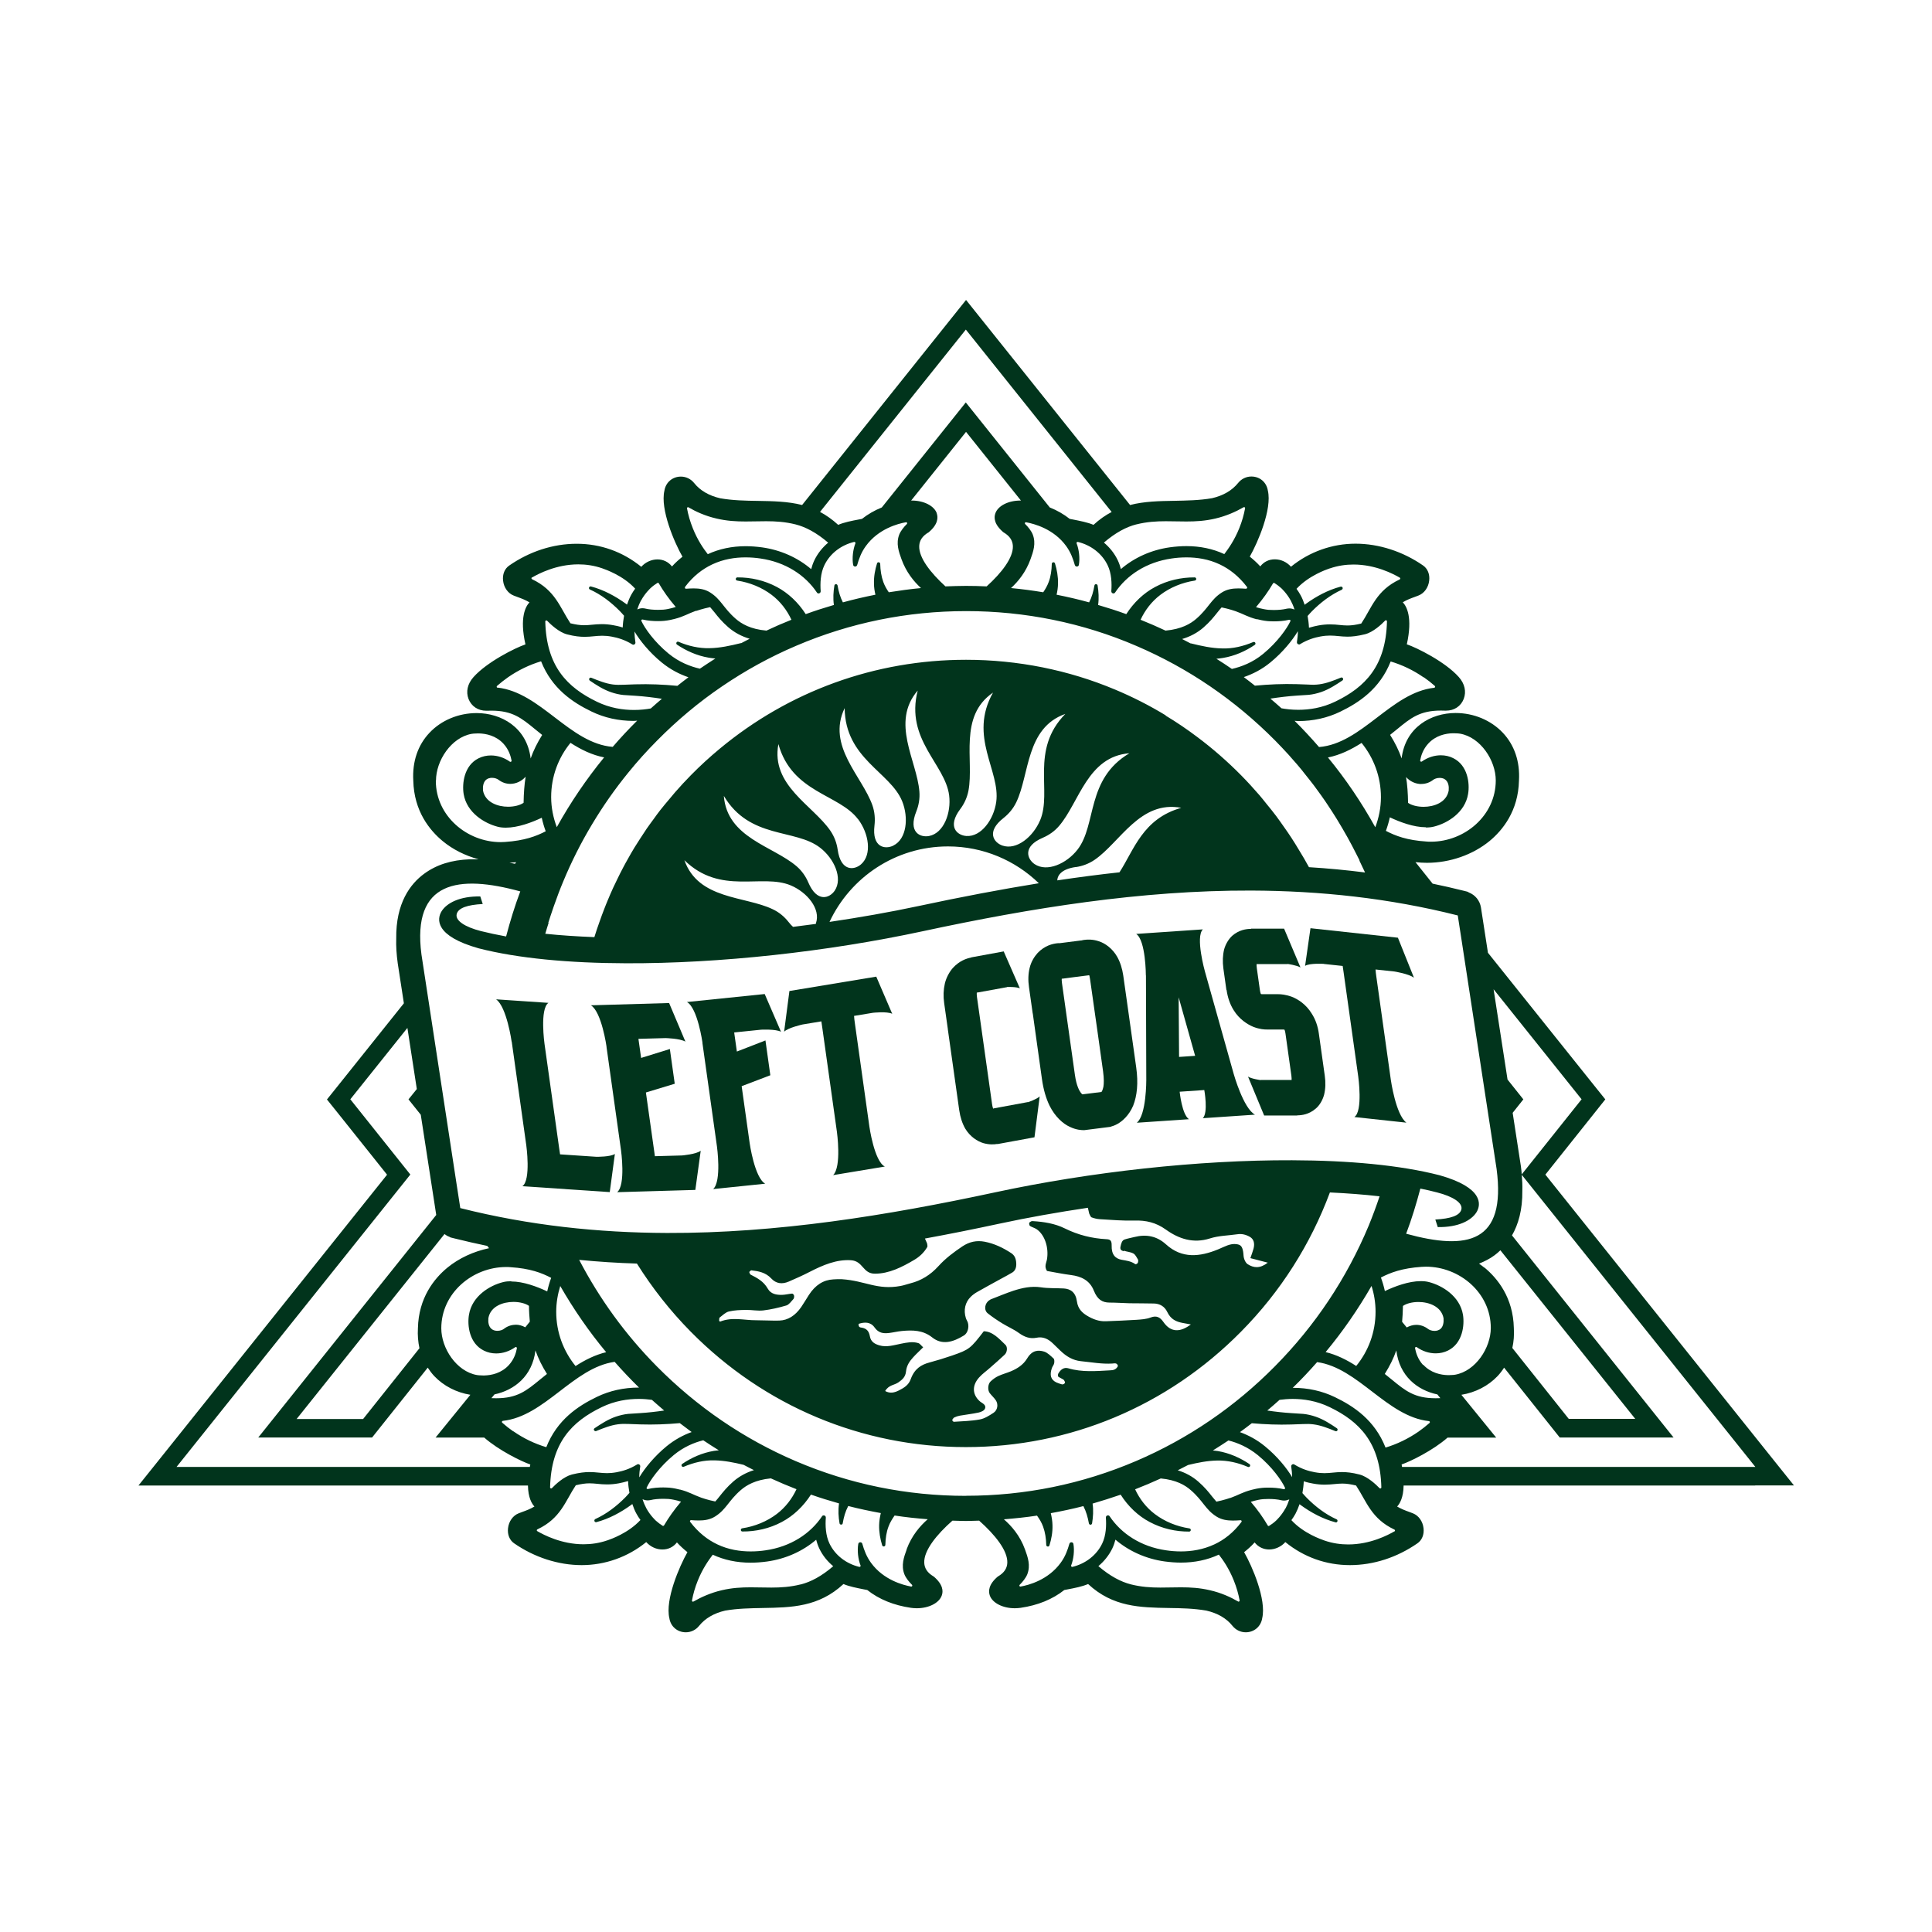 <?xml version="1.0" encoding="UTF-8"?> <svg xmlns="http://www.w3.org/2000/svg" id="Layer_2" viewBox="0 0 229.81 229.81"><defs><style>.cls-1{fill:none;}.cls-2{fill:#01341c;}</style></defs><g id="Info"><g><rect class="cls-1" width="229.81" height="229.81"></rect><g><path class="cls-2" d="M83.55,124.04l1.73,12.32s.58,4.14-.45,5.08l6.19-.64c-1.27-.71-1.85-4.84-1.85-4.84l-.95-6.76,3.41-1.3-.58-4.14-3.4,1.32-.32-2.27,3.22-.33s1.73-.09,2.35,.25l-1.94-4.49-9.25,.95c1.27,.7,1.85,4.84,1.85,4.84Z"></path><path class="cls-2" d="M60.87,123.9l1.73,12.32s.58,4.14-.46,4.88l10.39,.7,.61-4.54c-.51,.36-2.19,.34-2.19,.34l-4.33-.29c-.03-.24-.07-.54-.12-.82l-1.73-12.32s-.58-4.14,.46-4.88l-6.22-.42c1.27,.9,1.85,5.04,1.85,5.04Z"></path><path class="cls-2" d="M97.7,121.49c.03,.24,.07,.53,.12,.82l1.73,12.32s.58,4.14-.45,5.15l6.15-1.02c-1.26-.63-1.84-4.77-1.84-4.77l-1.73-12.32c-.04-.29-.08-.58-.09-.83l2.24-.37s1.69-.19,2.3,.12l-1.9-4.42-10.33,1.71-.63,4.84c.5-.49,2.2-.86,2.2-.86l2.23-.37Z"></path><path class="cls-2" d="M157.46,114.66l2.25,.24c.03,.25,.08,.54,.12,.82l1.73,12.32s.58,4.14-.46,4.83l6.19,.67c-1.27-.95-1.85-5.08-1.85-5.08l-1.73-12.32c-.04-.29-.08-.58-.09-.82l2.25,.24s1.7,.27,2.32,.74l-1.91-4.76-10.4-1.13-.64,4.48c.51-.34,2.21-.24,2.21-.24Z"></path><path class="cls-2" d="M136.31,116.04l.04,12.43s.02,4.18-1.13,5.08l6.21-.42c-.84-.55-1.11-3.27-1.11-3.27l2.93-.2s.49,2.7-.18,3.35l6.21-.42c-1.38-.74-2.53-4.84-2.53-4.84l-3.43-12.21s-1.15-4.1-.24-4.99l-7.93,.54c1.14,.76,1.15,4.93,1.15,4.93Zm5.85,9.55l-1.91,.13-.05-7.09,1.96,6.96Z"></path><path class="cls-2" d="M145.9,117.75c.13,.89,.4,1.71,.85,2.42,.66,1.07,1.64,1.69,2.35,1.98,.77,.29,1.31,.31,1.61,.31,.05,0,.08,0,.11,0h1.83s.08,0,.11,.02h.03s.08,.18,.12,.49l.7,4.98c.04,.29,.03,.45,.02,.53l-.06-.02h-3.61v.02s-1.1-.15-1.51-.42l1.92,4.63h3.94v-.02c.54,0,1.41-.11,2.23-.83,.43-.38,.78-.96,.96-1.62,.17-.69,.2-1.45,.08-2.27l-.7-4.98c-.12-.89-.4-1.71-.85-2.4-.66-1.09-1.62-1.71-2.36-2-.74-.27-1.31-.31-1.61-.31-.05,0-.08,0-.11,0h-1.83s-.08,0-.11-.02h-.03s-.07-.16-.12-.49l-.36-2.56c-.04-.29-.04-.45-.02-.53l.08,.02h3.59v-.02s1.1,.15,1.54,.42l-1.95-4.62h-3.94v.03c-.54,0-1.41,.11-2.23,.82-.41,.38-.78,.96-.96,1.62-.17,.69-.2,1.45-.09,2.27l.36,2.56Z"></path><path class="cls-2" d="M112.74,122.41l1.36,9.65c.12,.82,.35,1.55,.72,2.2,.57,.94,1.44,1.51,2.17,1.72,.68,.19,1.25,.16,1.65,.09v.02l4.41-.81,.62-4.86c-.36,.34-1.4,.69-1.4,.69v-.02l-4.06,.75-.08,.04s0-.02,0-.04c-.04-.08-.09-.24-.12-.48l-1.36-9.65c-.02-.16-.44-3.11-.44-3.11-.04-.29-.03-.45-.02-.54h.08l3.52-.64v-.02s1.08-.04,1.52,.16l-1.92-4.39-3.87,.71v.02c-.53,.1-1.39,.37-2.19,1.25-.4,.46-.77,1.12-.94,1.84-.17,.74-.2,1.52-.08,2.34,0,0,.41,2.96,.44,3.11Z"></path><path class="cls-2" d="M134.06,119.14l.17,1.18s-.05-.38-.17-1.18Z"></path><path class="cls-2" d="M122.85,120.56s.17,1.2,.39,2.8c.22,1.58,.5,3.54,.7,5,.18,1.27,.49,2.31,.91,3.17,.65,1.3,1.58,2.13,2.39,2.5,.82,.4,1.47,.4,1.69,.4h.05l3.16-.4v-.02c.18-.05,.44-.13,.75-.3,.61-.33,1.41-1.04,1.9-2.19,.46-1.17,.63-2.66,.36-4.57l-1.1-7.81c-.1-.71-.24-1.74-.44-3.11-.12-.82-.36-1.58-.72-2.22-.55-.97-1.42-1.61-2.19-1.85-.74-.25-1.36-.21-1.74-.16-.13,.02-.21,.03-.29,.06l-.19,.02-2.43,.31c-.08-.01-.19,0-.3,.01-.51,.06-1.46,.25-2.32,1.15-.4,.44-.78,1.05-.95,1.77-.18,.7-.2,1.5-.08,2.32,.41,2.96,.44,3.11,.44,3.11Zm3.47-4.15h.08l1.36-.18,1.74-.22h.05s0,.02,.03,.03c.01,.09,.06,.24,.09,.49l.58,4.09c.07,.49,.16,1.11,.26,1.82l.7,5c.12,.89,.1,1.48,.04,1.83-.1,.44-.19,.57-.24,.62l-1.85,.23-.4,.05c-.06-.02-.09-.08-.19-.18-.17-.23-.52-.79-.71-2.13l-.92-6.52c-.05-.36-.3-2.18-.62-4.41-.04-.29-.04-.47-.02-.54Z"></path><path class="cls-2" d="M72.14,124.5l1.73,12.32s.58,4.14-.46,4.99l9.3-.27,.64-4.66c-.54,.42-2.22,.56-2.22,.56l-3.23,.09-1.07-7.58,3.43-1.04-.58-4.13-3.42,1.06-.32-2.27,3.23-.09s1.71,.04,2.36,.42l-1.94-4.59-9.3,.27c1.28,.79,1.86,4.93,1.86,4.93Z"></path><path class="cls-2" d="M208.81,176.69h4.58l-2.86-3.57-26.71-33.4,6.04-7.58,1.09-1.37-1.1-1.37-12.86-16.07-.83-5.37c-.13-.84-.69-1.51-1.44-1.8-.06-.03-.12-.08-.19-.1l-.48-.12c-1.2-.3-2.42-.58-3.64-.83l-2.04-2.56c.45,.05,.91,.08,1.36,.08,2.73,0,5.45-.95,7.45-2.59,1.55-1.28,3.42-3.57,3.5-7.2,.13-2.25-.54-4.22-1.92-5.68-1.41-1.49-3.46-2.35-5.62-2.35-2.91,0-5.97,1.68-6.42,5.4-.33-.95-.78-1.86-1.37-2.8,.29-.23,.57-.46,.83-.67,1.63-1.34,2.71-2.22,5.21-2.22,.15,0,.31,0,.48,.01,.04,0,.13,0,.13,0,.98,0,1.77-.52,2.11-1.4,.33-.86,.12-1.81-.59-2.6-1.61-1.81-4.99-3.49-6.18-3.89,.71-3.2-.02-4.52-.48-5,.48-.29,.96-.47,1.46-.65,.14-.05,.28-.1,.42-.16,.67-.26,1.17-.95,1.26-1.77,.09-.76-.19-1.43-.73-1.8-2.41-1.67-5.26-2.59-8.03-2.59s-5.48,.95-7.68,2.74c-.5-.56-1.2-.88-1.92-.88s-1.31,.3-1.73,.84c-.42-.46-.84-.83-1.25-1.16,.96-1.69,2.67-5.66,2.15-7.85-.15-.99-.95-1.68-1.96-1.68-.61,0-1.19,.28-1.58,.77-.72,.89-1.76,1.5-3.1,1.81-1.49,.26-3.01,.28-4.47,.31-1.82,.03-3.58,.06-5.28,.5l-17.79-22.24-1.72-2.15-1.72,2.15-17.78,22.24c-1.69-.43-3.46-.46-5.27-.49-1.47-.02-2.98-.05-4.47-.31-1.34-.31-2.39-.92-3.1-1.81-.39-.49-.97-.77-1.58-.77-1,0-1.81,.69-1.96,1.68-.52,2.19,1.18,6.16,2.15,7.85-.41,.33-.83,.69-1.25,1.16-.42-.54-1.04-.84-1.73-.84s-1.43,.32-1.92,.88c-2.2-1.79-4.85-2.74-7.68-2.74s-5.62,.92-8.03,2.59c-.54,.37-.82,1.04-.73,1.8,.09,.82,.59,1.51,1.26,1.77,.14,.05,.28,.1,.42,.16,.5,.18,.98,.36,1.46,.65-.46,.48-1.2,1.8-.48,5-1.19,.4-4.57,2.08-6.18,3.89-.71,.79-.92,1.74-.59,2.6,.34,.87,1.13,1.4,2.11,1.4,0,0,.08,0,.13,0,.16,0,.32-.01,.48-.01,2.5,0,3.58,.88,5.21,2.22,.26,.21,.54,.44,.83,.67-.59,.95-1.04,1.85-1.37,2.8-.45-3.72-3.52-5.4-6.42-5.4-2.16,0-4.21,.85-5.62,2.35-1.38,1.46-2.05,3.43-1.92,5.68,.08,3.63,1.95,5.92,3.5,7.2,1.21,1,2.68,1.73,4.26,2.16-.33,0-.67,0-1.01,0-2.2,.08-3.99,.64-5.47,1.73-1.62,1.19-3.37,3.47-3.31,7.71-.03,.88,.03,1.86,.18,2.94,0,.06,.3,1.95,.73,4.75l-8.05,10.07-1.1,1.37,1.1,1.37,6.05,7.58-26.71,33.4-2.86,3.57H62.8c.02,1.44,.46,2.17,.77,2.5-.48,.29-.96,.47-1.46,.65-.14,.05-.28,.1-.42,.16-.67,.26-1.17,.95-1.26,1.77-.09,.76,.19,1.43,.73,1.8,2.41,1.67,5.26,2.59,8.03,2.59s5.48-.95,7.68-2.74c.5,.56,1.2,.88,1.92,.88s1.31-.3,1.73-.84c.42,.46,.84,.83,1.25,1.16-.96,1.69-2.67,5.66-2.15,7.85,.15,.99,.95,1.68,1.96,1.68,.61,0,1.19-.28,1.58-.77,.72-.89,1.76-1.5,3.1-1.81,1.49-.26,3.01-.28,4.47-.31,3.42-.06,6.65-.11,9.6-2.85,.71,.3,1.61,.47,2.41,.63,.14,.03,.28,.05,.42,.08,1.4,1.11,3.15,1.82,5.2,2.12,.23,.03,.46,.05,.69,.05,1.43,0,2.65-.62,2.97-1.51,.19-.51,.17-1.31-.96-2.27h-.02l-.02-.02c-.7-.42-1.05-.94-1.08-1.6-.07-1.46,1.47-3.36,3.35-5.02,.53,.01,1.06,.04,1.59,.04s1.06-.03,1.59-.04c1.88,1.67,3.41,3.56,3.35,5.02-.03,.66-.38,1.18-1.08,1.6h-.02l-.02,.02c-1.13,.95-1.14,1.76-.96,2.27,.32,.89,1.55,1.51,2.97,1.51,.23,0,.46-.02,.69-.05,2.05-.3,3.8-1.01,5.2-2.12,.13-.03,.27-.05,.42-.08,.8-.15,1.71-.33,2.41-.63,2.95,2.74,6.18,2.79,9.6,2.85,1.47,.02,2.98,.05,4.47,.31,1.34,.31,2.39,.92,3.1,1.81,.39,.49,.97,.77,1.58,.77,1,0,1.81-.69,1.96-1.68,.52-2.19-1.18-6.16-2.15-7.85,.41-.33,.83-.69,1.25-1.16,.42,.54,1.04,.84,1.73,.84s1.43-.32,1.92-.88c2.2,1.79,4.85,2.74,7.68,2.74s5.62-.92,8.03-2.59c.54-.37,.82-1.04,.73-1.8-.09-.82-.59-1.51-1.26-1.77-.14-.05-.28-.1-.42-.16-.5-.18-.98-.36-1.46-.65,.31-.33,.75-1.06,.77-2.5h41.8Zm-20.68-45.93l-7.12,8.93c-.03-.33-.05-.66-.11-1.02-.01-.07-.41-2.66-.97-6.3l1.27-1.6-1.88-2.36c-.1-.62-.19-1.24-.29-1.88l-1.37-8.86,10.46,13.08Zm-11.56,20.03c-.2-.17-.42-.32-.64-.48,.66-.27,1.29-.58,1.85-1,.23-.17,.46-.37,.69-.59l16.04,20.05h-7.91l-6.71-8.43c.17-.74,.23-1.54,.18-2.37-.08-3.63-1.95-5.92-3.5-7.2Zm-5.61,15.06l.37,.46s-.06,0-.09,0c-.16,0-.32,.01-.48,.01-2.5,0-3.58-.88-5.21-2.22-.26-.21-.54-.44-.83-.67,.59-.95,1.04-1.85,1.37-2.8,.37,3.05,2.5,4.73,4.86,5.23Zm-4.18-8.62c.05-.59,.09-1.21,.1-1.89,.41-.29,1.1-.47,1.85-.47,1.21,0,2.71,.51,2.98,1.93,.04,.53-.06,.94-.29,1.2-.23,.25-.55,.31-.78,.31-.34,0-.63-.12-.77-.23-.42-.32-.9-.49-1.4-.49-.4,0-.79,.12-1.14,.31l-.54-.66Zm2.49,5.13c-.62-.68-.85-1.46-.95-1.99-.01-.08,.05-.15,.12-.15,.03,0,.05,0,.08,.02,.69,.49,1.48,.74,2.26,.74,.51,0,1.01-.11,1.47-.34,1.73-.86,1.97-3.01,1.77-4.25-.37-2.23-2.49-3.49-4.05-3.89-.3-.08-.63-.11-.97-.11-1.44,0-3.09,.62-4.27,1.18-.12-.55-.28-1.09-.47-1.61,1.14-.59,2.51-1.11,4.84-1.27,.17-.01,.34-.02,.51-.02,4,0,7.72,3.1,7.72,7.29,0,2.37-1.81,5.13-4.24,5.56-.06,.01-.33,.05-.72,.05-.05,0-.1,0-.16,0-.81-.02-2.01-.25-2.92-1.24Zm-.19-69.11c.5,0,.99-.17,1.4-.49,.14-.11,.43-.23,.77-.23,.23,0,.54,.05,.78,.31,.24,.26,.34,.67,.29,1.2-.26,1.43-1.77,1.93-2.98,1.93-.74,0-1.44-.18-1.85-.47-.02-1.15-.09-2.16-.24-3.07,.46,.52,1.14,.83,1.81,.83Zm.53,5.18c.34,0,.66-.03,.97-.11,1.57-.39,3.69-1.65,4.05-3.89,.21-1.24-.03-3.39-1.77-4.25-.45-.23-.96-.34-1.47-.34-.77,0-1.57,.25-2.26,.74-.02,.02-.05,.02-.08,.02-.07,0-.14-.06-.12-.15,.09-.53,.33-1.31,.95-1.99,.9-.99,2.1-1.22,2.92-1.24,.05,0,.11,0,.16,0,.39,0,.66,.04,.72,.05,2.44,.43,4.24,3.19,4.24,5.56,0,4.19-3.71,7.29-7.72,7.29-.17,0-.34,0-.51-.02-2.33-.15-3.69-.67-4.84-1.27,.19-.52,.35-1.06,.47-1.61,1.19,.56,2.83,1.18,4.27,1.18Zm-.25-17.87c.45,.31,.89,.66,1.31,1.03,.08,.07,.04,.2-.07,.22-5.12,.56-8.59,6.64-13.7,7.05-.93-1.07-1.9-2.12-2.91-3.12,.14,0,.29,.03,.43,.03,1.78,0,3.46-.37,4.99-1.11,2.24-1.08,4.72-2.72,6.01-5.98,1.37,.41,2.7,1.04,3.93,1.9Zm-73.21,24.41c-.31-.72-.77-1.4-1.42-1.95-2.8-2.39-8.25-3.37-8.63-8.35,3.08,5.19,8.49,3.86,11.46,6.17,1.66,1.29,2.72,3.62,1.73,5.1-.6,.89-2.1,1.47-3.14-.97Zm.93,4.81s-.03,.08-.05,.12c-.9,.12-1.8,.24-2.7,.35-.18-.16-.35-.35-.54-.59-.48-.61-1.11-1.15-1.88-1.51-3.32-1.59-8.84-1.12-10.5-5.83,4.31,4.22,9.2,1.54,12.66,3,1.94,.82,3.57,2.79,2.99,4.48Zm15.82-15.17c.26,2.09-.64,4.49-2.38,4.83-1.06,.21-2.52-.44-1.53-2.91,.29-.72,.44-1.54,.37-2.38-.29-3.67-3.45-8.22-.2-12.01-1.5,5.85,3.27,8.74,3.74,12.47Zm-6.65,5.98c-.97,.47-2.55,.23-2.23-2.41,.09-.77,.03-1.6-.25-2.4-1.23-3.47-5.46-7.05-3.3-11.55,.07,6.03,5.42,7.59,6.84,11.07,.79,1.95,.55,4.5-1.05,5.28Zm-4.18-3.15c1.27,1.68,1.69,4.2,.35,5.37-.81,.71-2.41,.88-2.78-1.75-.11-.77-.39-1.55-.87-2.25-2.09-3.04-7.1-5.4-6.18-10.3,1.63,5.81,7.2,5.93,9.47,8.93Zm10.69,3.24c4.2,0,8.01,1.67,10.81,4.38-4.46,.72-9.21,1.62-14.35,2.72-3.42,.73-6.97,1.35-10.55,1.88,2.48-5.3,7.85-8.98,14.09-8.98Zm5.36-18.3c-2.96,5.26,.9,9.29,.38,13.01-.29,2.08-1.78,4.17-3.55,4.05-1.08-.07-2.32-1.08-.73-3.2,.47-.62,.82-1.37,.98-2.2,.67-3.62-1.2-8.83,2.91-11.65Zm5.59,15.21c-.82,1.94-2.79,3.57-4.47,2.99-1.02-.35-1.97-1.64,.13-3.28,.61-.48,1.15-1.11,1.52-1.88,1.59-3.32,1.12-8.84,5.83-10.5-4.22,4.31-1.54,9.2-3,12.66Zm-.64,5.2c-.89-.6-1.47-2.1,.97-3.14,.72-.31,1.4-.77,1.95-1.42,2.39-2.8,3.37-8.25,8.35-8.63-5.19,3.08-3.86,8.49-6.17,11.46-1.29,1.66-3.62,2.72-5.1,1.73Zm4.89,.35c.77-.11,1.55-.39,2.25-.87,3.04-2.09,5.4-7.1,10.3-6.18-4.59,1.29-5.63,5.03-7.35,7.67-2.39,.26-4.85,.58-7.4,.96,.04-.68,.6-1.36,2.2-1.59Zm10.7-18.05c-1.94-1.18-3.95-2.2-6.03-3.07-.69-.29-1.39-.56-2.1-.82-1.41-.51-2.85-.95-4.31-1.32-.73-.18-1.47-.35-2.21-.5-2.96-.59-6.01-.9-9.1-.9-10.81,0-21.06,3.73-29.31,10.59-1.18,.98-2.32,2.02-3.41,3.13-.65,.66-1.28,1.34-1.89,2.04-.23,.26-.44,.54-.67,.8-.37,.44-.74,.87-1.09,1.32-.27,.34-.52,.69-.77,1.04-.28,.38-.57,.77-.84,1.16-.27,.4-.53,.8-.79,1.2-.23,.36-.46,.71-.68,1.07-.27,.44-.52,.88-.77,1.33-.19,.34-.38,.67-.56,1.02-.25,.47-.49,.95-.72,1.43-.16,.33-.32,.65-.47,.98-.23,.5-.45,1.01-.66,1.52-.13,.32-.27,.64-.39,.97-.2,.52-.4,1.04-.58,1.57-.21,.6-.43,1.21-.61,1.82-2.06-.08-4.02-.21-5.84-.4,.12-.44,.27-.87,.4-1.31h-.04c.17-.55,.36-1.09,.54-1.63,.04-.1,.07-.21,.11-.32,.35-1,.72-1.99,1.13-2.97h0c.98-2.36,2.12-4.62,3.42-6.78,1.29-2.16,2.74-4.23,4.34-6.19,1.06-1.31,2.19-2.56,3.39-3.77,2.39-2.42,4.97-4.58,7.74-6.46,2.76-1.88,5.7-3.5,8.8-4.82,6.41-2.74,13.22-4.13,20.24-4.13h0c3.51,0,6.97,.35,10.35,1.04,3.38,.69,6.69,1.72,9.89,3.1,6.19,2.65,11.75,6.45,16.53,11.28,.54,.55,1.07,1.11,1.59,1.68,.14,.15,.27,.31,.41,.47,.38,.42,.75,.85,1.11,1.29,.14,.17,.27,.34,.41,.52,.35,.44,.7,.87,1.04,1.32,.12,.16,.24,.32,.36,.49,.35,.47,.69,.95,1.02,1.43,.1,.14,.19,.28,.28,.42,.35,.52,.69,1.05,1.02,1.58,.07,.11,.14,.22,.2,.33,.35,.58,.7,1.16,1.03,1.76,.04,.07,.08,.14,.12,.21,.36,.65,.71,1.31,1.04,1.97l.03,.06c.12,.24,.24,.47,.36,.71h-.03c.23,.47,.46,.95,.68,1.43-2.19-.28-4.41-.49-6.67-.63-.38-.71-.79-1.39-1.21-2.08-.28-.47-.57-.94-.87-1.4-.29-.45-.6-.89-.91-1.33-.3-.42-.59-.85-.9-1.26-.38-.51-.79-1.01-1.2-1.51-.26-.32-.52-.66-.79-.97-.7-.81-1.43-1.61-2.19-2.38-1.64-1.66-3.38-3.18-5.21-4.55-1.22-.92-2.47-1.77-3.77-2.55Zm-73.1,9.72c0-2.45,.86-4.69,2.3-6.45,1.24,.8,2.55,1.45,4,1.73-2.11,2.58-4,5.36-5.63,8.3-.42-1.12-.67-2.32-.67-3.58Zm9.9-19.71c.65,1.09,1.78,2.5,3.25,3.7,1.04,.85,2.13,1.4,3.18,1.76-.45,.33-.88,.68-1.32,1.02-1.66-.16-3.34-.23-5-.18l-1.38,.05c-.43,.02-.86,.02-1.28-.03-.85-.11-1.71-.45-2.57-.8-.1-.04-.21,0-.25,.1-.04,.09,0,.18,.07,.24,.77,.52,1.57,1.05,2.53,1.38,.47,.16,.97,.28,1.47,.33l1.4,.09c1.07,.07,2.12,.2,3.17,.36-.44,.38-.89,.76-1.32,1.15-.55,.1-1.22,.18-2,.18-1.3,0-2.84-.22-4.41-.98-3.54-1.71-6.01-4.22-6.14-9.54,0-.08,.06-.13,.13-.13,.03,0,.06,.01,.09,.04,.43,.44,1.41,1.37,2.38,1.62,.89,.23,1.54,.29,2.09,.29,.78,0,1.35-.13,2.09-.13,.34,0,.71,.03,1.14,.11,.7,.13,1.52,.36,2.43,.92,.04,.03,.09,.04,.13,.04,.14,0,.27-.13,.24-.29-.07-.43-.1-.86-.11-1.28Zm35.97-14.05c-.32-.89-1.55-1.51-2.97-1.51-.03,0-.05,0-.08,0l6.53-8.17,6.53,8.17s-.05,0-.07,0c-1.43,0-2.65,.62-2.97,1.51-.19,.51-.17,1.31,.96,2.27h.02l.02,.02c.7,.42,1.05,.94,1.08,1.6,.06,1.4-1.34,3.2-3.12,4.81-.81-.04-1.63-.06-2.45-.06s-1.63,.03-2.45,.06c-1.77-1.62-3.18-3.41-3.12-4.81,.03-.66,.38-1.18,1.08-1.6h.02l.02-.02c1.13-.95,1.14-1.76,.96-2.27Zm43.07,15.62s.09-.01,.13-.04c.92-.56,1.73-.79,2.43-.92,.44-.08,.81-.11,1.14-.11,.74,0,1.31,.13,2.09,.13,.55,0,1.2-.07,2.09-.29,.97-.25,1.96-1.18,2.38-1.62,.02-.03,.06-.04,.09-.04,.07,0,.13,.05,.13,.13-.13,5.32-2.6,7.83-6.14,9.54-1.57,.76-3.11,.98-4.41,.98-.78,0-1.45-.08-2-.18-.43-.39-.87-.77-1.32-1.15,1.05-.16,2.11-.29,3.17-.36l1.4-.09c.49-.05,.99-.17,1.47-.33,.95-.33,1.75-.86,2.53-1.38,.07-.05,.11-.15,.07-.24-.04-.1-.15-.14-.25-.1-.86,.35-1.72,.69-2.57,.8-.43,.06-.85,.06-1.28,.03l-1.38-.05c-1.66-.05-3.34,.02-5,.18-.44-.34-.87-.69-1.32-1.02,1.05-.36,2.14-.9,3.18-1.76,1.46-1.2,2.6-2.61,3.25-3.7,0,.42-.04,.85-.11,1.28-.03,.16,.1,.29,.24,.29Zm3.46,13.43c1.45-.29,2.76-.94,4-1.73,1.43,1.76,2.3,4,2.3,6.45,0,1.26-.25,2.46-.67,3.58-1.63-2.94-3.51-5.72-5.63-8.3Zm.2-22.48c.98-.34,1.94-.47,2.84-.47,2.62,0,4.74,1.12,5.5,1.56,.09,.05,.08,.18-.02,.22-2.77,1.3-3.31,3.36-4.56,5.24-.61,.15-1.14,.23-1.63,.23-.33,0-.62-.03-.94-.06-.35-.04-.72-.07-1.15-.07-.46,0-.91,.04-1.39,.13-.3,.06-.68,.14-1.11,.27-.02-.48-.08-.94-.16-1.4,.17-.19,.33-.38,.51-.56,1.02-1.03,2.21-1.95,3.55-2.56h0c.08-.04,.13-.14,.11-.23-.03-.1-.13-.16-.24-.14-1.51,.4-2.9,1.15-4.17,2.07-.04,.03-.07,.06-.11,.09-.14-.4-.29-.8-.49-1.15-.15-.28-.32-.53-.48-.75,1.44-1.56,3.52-2.28,3.92-2.42Zm-6.73,1.77s.06-.06,.1-.06c.02,0,.04,0,.06,.02,.26,.16,.53,.36,.81,.61,0,0,.66,.6,1.13,1.47,.17,.32,.33,.68,.45,1.08-.19-.09-.4-.14-.61-.14-.11,0-.25,.02-.35,.04-.4,.1-.94,.15-1.51,.15-.26,0-.48-.01-.62-.02-.42-.04-.79-.13-1.04-.19-.17-.04-.31-.09-.45-.13,.82-.96,1.49-1.91,2.02-2.82Zm-1.9,4.26c.28,.07,.72,.18,1.25,.23,.17,.01,.43,.03,.74,.03,.53,0,1.21-.04,1.83-.19,.01,0,.02,0,.03,0,.09,0,.15,.09,.11,.17-.39,.85-1.54,2.49-3.23,3.88-1.26,1.04-2.6,1.54-3.73,1.8-.6-.42-1.22-.82-1.84-1.21,.26-.03,.53-.05,.79-.1,1.38-.23,2.67-.8,3.77-1.55,.08-.05,.11-.15,.07-.24-.04-.1-.16-.14-.25-.1-1.2,.51-2.44,.8-3.68,.76-1.24-.02-2.48-.29-3.73-.6-.02,0-.03,0-.05,0-.33-.18-.67-.35-1-.52,.97-.29,1.82-.74,2.54-1.37,.76-.66,1.25-1.28,1.64-1.77,.19-.24,.35-.44,.52-.62,.9,.18,1.63,.44,1.66,.45,1,.36,1.42,.68,2.54,.97Zm-1.31-3.62h0c-.31-.02-.61-.04-.92-.04-.67,0-1.33,.09-1.94,.47-1.34,.84-1.59,1.87-3.07,3.15-.67,.58-1.75,1.23-3.65,1.4-.98-.46-1.97-.89-2.97-1.29,.53-1.14,1.31-2.17,2.35-2.96,1.16-.88,2.59-1.47,4.1-1.7,.09-.01,.17-.09,.17-.19,0-.11-.08-.19-.19-.19-1.59-.01-3.22,.35-4.68,1.13-1.39,.73-2.58,1.88-3.45,3.24-1.1-.4-2.22-.76-3.35-1.09,.11-.8,.06-1.57-.06-2.31-.01-.08-.08-.15-.16-.16-.11-.02-.21,.05-.22,.16-.12,.72-.32,1.4-.63,2-1.27-.35-2.56-.65-3.87-.91,.1-.43,.16-.87,.17-1.31,.02-.85-.13-1.66-.36-2.41-.02-.08-.1-.14-.18-.14-.11,0-.2,.08-.2,.19-.02,.76-.12,1.51-.37,2.16-.16,.44-.39,.84-.65,1.22-1.26-.21-2.54-.38-3.83-.5,.84-.77,1.76-1.89,2.31-3.41,.33-.91,.69-1.9,.27-2.97-.17-.43-.55-.9-.9-1.24-.08-.08-.02-.21,.08-.21h.02c.98,.18,3.29,.79,4.77,2.82,.56,.77,.83,1.54,1.04,2.27,.03,.12,.14,.18,.24,.18,.11,0,.22-.07,.24-.2,.14-.79,.02-1.82-.27-2.56-.03-.08,.03-.17,.12-.17,0,0,.02,0,.03,0,1.56,.38,2.87,1.38,3.54,2.77,.47,.97,.51,2.17,.44,3.09-.01,.16,.12,.27,.25,.27,.07,0,.15-.03,.2-.11,1.37-2.05,3.71-3.62,6.73-4.05,.53-.08,1.13-.13,1.76-.13,1.24,0,2.63,.2,3.97,.84,1.14,.54,2.25,1.39,3.23,2.68,.06,.08,0,.2-.1,.2Zm-13.06-7.65c1.23-.31,2.38-.38,3.5-.38,.82,0,1.63,.03,2.46,.03,1.1,0,2.22-.06,3.45-.35,1.32-.31,2.44-.82,3.35-1.34,.02-.01,.04-.02,.06-.02,.07,0,.14,.06,.12,.15-.14,.75-.36,1.55-.69,2.36-.57,1.42-1.28,2.42-1.78,3.08-1.35-.63-2.87-.95-4.51-.95-.63,0-1.29,.05-1.95,.14-2.23,.31-4.25,1.23-5.84,2.59-.09-.35-.21-.7-.37-1.04-.39-.82-.96-1.53-1.65-2.11,1.4-1.2,2.68-1.87,3.87-2.17Zm-20.27-23.17l17.34,21.69c-.73,.38-1.45,.88-2.16,1.53-.71-.3-1.61-.47-2.41-.63-.14-.03-.28-.05-.42-.08-.7-.55-1.49-1.01-2.37-1.36l-9.99-12.49-9.99,12.49c-.87,.35-1.66,.81-2.36,1.36-.13,.03-.27,.05-.42,.08-.8,.15-1.71,.33-2.41,.63-.71-.65-1.43-1.15-2.16-1.54l17.34-21.68Zm-33.07,21.11s.04,0,.06,.02c.91,.53,2.03,1.04,3.35,1.34,1.22,.29,2.35,.35,3.45,.35,.83,0,1.64-.03,2.46-.03,1.13,0,2.27,.07,3.5,.38,1.18,.3,2.47,.97,3.87,2.17-.69,.58-1.26,1.29-1.65,2.11-.16,.34-.28,.69-.37,1.04-1.59-1.36-3.62-2.28-5.84-2.59-.67-.09-1.32-.14-1.95-.14-1.64,0-3.16,.32-4.51,.95-.51-.65-1.21-1.66-1.78-3.08-.33-.82-.55-1.61-.69-2.36-.02-.08,.05-.15,.12-.15Zm-.34,9.5c.97-1.3,2.09-2.14,3.23-2.68,1.35-.64,2.73-.84,3.97-.84,.63,0,1.23,.05,1.76,.13,3.02,.43,5.36,2,6.73,4.05,.05,.08,.12,.11,.2,.11,.13,0,.26-.11,.25-.27-.07-.92-.03-2.12,.44-3.09,.67-1.39,1.98-2.39,3.54-2.77,0,0,.02,0,.03,0,.08,0,.15,.09,.12,.17-.29,.74-.41,1.77-.27,2.56,.02,.13,.13,.2,.24,.2,.1,0,.2-.06,.24-.18,.21-.73,.48-1.51,1.04-2.27,1.48-2.03,3.79-2.65,4.77-2.82h.02c.11,0,.16,.13,.08,.21-.35,.34-.73,.82-.9,1.24-.42,1.07-.06,2.06,.27,2.97,.55,1.52,1.47,2.64,2.31,3.41-1.29,.12-2.56,.3-3.83,.5-.26-.38-.49-.78-.65-1.22-.24-.66-.35-1.4-.37-2.16,0-.11-.09-.19-.2-.19-.09,0-.16,.06-.18,.14-.23,.75-.39,1.56-.36,2.41,0,.44,.07,.88,.17,1.31-1.31,.26-2.6,.56-3.87,.91-.31-.6-.51-1.28-.63-2-.02-.11-.12-.18-.22-.16-.08,.01-.15,.08-.16,.16-.12,.73-.17,1.51-.06,2.31-1.13,.33-2.25,.69-3.35,1.09-.87-1.36-2.07-2.51-3.45-3.24-1.47-.78-3.09-1.14-4.68-1.13-.11,0-.19,.09-.19,.19,0,.1,.07,.18,.17,.19,1.51,.23,2.94,.82,4.1,1.7,1.04,.79,1.82,1.82,2.35,2.96-1.01,.4-2,.83-2.97,1.29-1.9-.16-2.98-.82-3.65-1.4-1.48-1.28-1.73-2.31-3.07-3.15-.61-.38-1.27-.47-1.94-.47-.31,0-.62,.02-.92,.04h0c-.1,0-.16-.12-.1-.2Zm1.33,2.85s.77-.27,1.66-.45c.17,.19,.33,.39,.52,.62,.39,.5,.88,1.11,1.64,1.77,.73,.63,1.57,1.08,2.54,1.37-.33,.17-.67,.34-1,.52-.02,0-.04,0-.05,0-1.25,.31-2.49,.58-3.73,.6-1.24,.03-2.49-.25-3.68-.76-.1-.04-.21,0-.25,.1-.04,.09,0,.19,.07,.24,1.1,.74,2.39,1.32,3.77,1.55,.26,.05,.53,.07,.79,.1-.62,.39-1.23,.8-1.84,1.21-1.13-.26-2.46-.76-3.73-1.8-1.7-1.39-2.84-3.03-3.23-3.88-.04-.08,.03-.17,.11-.17,.01,0,.02,0,.03,0,.62,.15,1.29,.19,1.83,.19,.31,0,.57-.01,.74-.03,.53-.05,.98-.16,1.25-.23,1.12-.29,1.54-.61,2.54-.97Zm-6.55-1.25c.47-.87,1.13-1.47,1.13-1.47,.27-.25,.55-.45,.81-.61,.02-.01,.04-.02,.06-.02,.04,0,.08,.02,.1,.06,.53,.91,1.2,1.87,2.02,2.82-.14,.04-.28,.09-.45,.13-.25,.06-.62,.16-1.04,.19-.14,.01-.36,.02-.62,.02-.57,0-1.1-.05-1.51-.15-.1-.03-.24-.04-.35-.04-.22,0-.42,.06-.61,.14,.13-.4,.28-.76,.45-1.08Zm-12.97-2.73c.76-.44,2.88-1.56,5.5-1.56,.9,0,1.86,.13,2.84,.47,.39,.14,2.48,.85,3.92,2.42-.16,.22-.33,.48-.48,.75-.19,.36-.35,.75-.49,1.15-.04-.03-.07-.06-.11-.09-1.27-.92-2.66-1.67-4.17-2.07-.1-.03-.21,.03-.24,.14-.02,.09,.02,.19,.11,.22h0c1.35,.61,2.53,1.53,3.55,2.56,.18,.18,.34,.37,.51,.56-.08,.46-.14,.92-.16,1.4-.43-.14-.81-.22-1.11-.27-.48-.09-.93-.13-1.39-.13-.43,0-.8,.04-1.15,.07-.31,.03-.61,.06-.94,.06-.49,0-1.02-.08-1.63-.23-1.25-1.89-1.8-3.94-4.56-5.24-.09-.04-.1-.17-.02-.22Zm-4.1,13.12c-.11-.01-.15-.14-.07-.22,.42-.37,.86-.71,1.31-1.03,1.23-.85,2.56-1.49,3.93-1.9,1.29,3.26,3.77,4.9,6.01,5.98,1.53,.74,3.21,1.11,4.99,1.11,.14,0,.29-.02,.43-.03-1.01,1-1.98,2.04-2.91,3.12-5.11-.41-8.57-6.49-13.7-7.05Zm3.33,10.61c-.15,.92-.22,1.92-.24,3.07-.41,.29-1.1,.47-1.85,.47-1.21,0-2.71-.51-2.98-1.93-.04-.53,.06-.94,.29-1.2,.23-.25,.55-.31,.78-.31,.34,0,.63,.12,.77,.23,.42,.32,.9,.49,1.4,.49,.68,0,1.35-.31,1.81-.83Zm-10.66,.43c0-2.37,1.81-5.13,4.24-5.56,.06-.01,.33-.05,.72-.05,.05,0,.1,0,.16,0,.81,.02,2.02,.25,2.92,1.24,.62,.68,.85,1.46,.95,1.99,.01,.08-.05,.15-.12,.15-.03,0-.05,0-.08-.02-.69-.49-1.48-.74-2.26-.74-.51,0-1.01,.11-1.47,.34-1.73,.86-1.97,3.01-1.77,4.25,.37,2.23,2.49,3.49,4.05,3.89,.3,.08,.63,.11,.97,.11,1.44,0,3.09-.62,4.27-1.18,.12,.55,.28,1.09,.47,1.61-1.14,.59-2.51,1.11-4.84,1.27-.17,.01-.34,.02-.51,.02-4,0-7.72-3.1-7.72-7.29Zm9.55,9.7l-.16,.2c-.22-.05-.44-.1-.65-.14,.27-.01,.54-.02,.81-.05Zm.48,3.47c-.66,1.75-1.21,3.55-1.69,5.37-1.06-.19-2.07-.41-3-.64-1.88-.48-3.1-1.25-2.87-2.05,.2-.7,1.25-1.07,3.09-1.17l-.29-.9c-2.46-.04-3.98,.79-4.59,1.74-.61,.96-.8,2.97,4.39,4.43,4.68,1.2,10.78,1.76,17.54,1.78,11.08,.04,23.94-1.37,35.33-3.82,12.9-2.77,25.94-4.87,39.02-4.83,8.18,.03,16.38,.89,24.58,2.96,0,0,.18,1.19,.48,3.11,1.18,7.7,4.14,27.06,4.14,27.06,1.15,8.77-3.44,9.7-10.76,7.69,.66-1.75,1.21-3.55,1.69-5.37,.7,.14,1.37,.29,2,.46,1.88,.48,3.1,1.25,2.87,2.05-.2,.7-1.25,1.07-3.09,1.17l.29,.9c2.46,.04,3.98-.79,4.59-1.74s.8-2.97-4.39-4.43c-4.68-1.2-10.78-1.76-17.54-1.78-11.08-.04-23.94,1.37-35.33,3.82-12.9,2.77-25.94,4.87-39.02,4.83-8.18-.03-16.38-.89-24.58-2.96,0,0-.18-1.19-.48-3.11-1.18-7.7-4.14-27.06-4.14-27.06-1.15-8.77,4.43-9.51,11.75-7.5Zm71.78,42.75c.38,.13,.79,.14,1.14,.33,.23,.12,.39,.45,.55,.72,.05,.08,.03,.3-.03,.41-.05,.09-.23,.18-.29,.14-.5-.36-1.06-.42-1.62-.52-.74-.14-1.22-.59-1.19-1.7,.01-.6-.17-.73-.63-.75-1.72-.09-3.36-.5-4.94-1.28-1.19-.59-2.5-.79-3.82-.87-.06,0-.12,0-.17,.02-.09,.05-.23,.12-.25,.21-.02,.11,.03,.31,.1,.35,.25,.15,.53,.22,.78,.38,.97,.66,1.48,2.19,1.23,3.62-.07,.4-.35,.81,.01,1.35,.89,.16,1.89,.36,2.89,.49,1.13,.15,2.18,.59,2.68,1.85,.42,1.05,.99,1.41,1.85,1.42,.8,0,1.6,.06,2.39,.08,.97,.02,1.95,0,2.92,.03,.66,.02,1.25,.32,1.58,1.02,.42,.88,1.08,1.15,1.82,1.29,.33,.06,.65,.12,.98,.18-1.25,.94-2.38,.99-3.27-.3-.4-.58-.84-.78-1.5-.53-.55,.21-1.14,.24-1.72,.28-1.2,.08-2.41,.12-3.61,.17-.82,.04-1.58-.25-2.28-.68-.55-.34-1.05-.8-1.17-1.67-.15-1.09-.75-1.5-1.57-1.55-.91-.05-1.84,0-2.74-.14-1.1-.16-2.17,.06-3.25,.41-.9,.3-1.79,.68-2.68,1.02-.06,.02-.11,.07-.16,.1-.56,.33-.7,1.17-.22,1.56,.56,.45,1.15,.84,1.75,1.21,.65,.4,1.35,.69,1.97,1.14,.65,.47,1.31,.72,2.1,.56,.72-.15,1.35,.11,1.91,.65,.31,.3,.62,.59,.92,.89,.71,.69,1.49,1.15,2.44,1.25,1.25,.12,2.48,.36,3.75,.28,.23-.01,.56-.13,.66,.3-.25,.47-.6,.49-.94,.51-1.66,.09-3.34,.24-4.95-.24-.5-.15-.9,.09-1.21,.63-.05,.09-.05,.33,0,.36,.19,.14,.4,.21,.6,.34,.08,.05,.14,.17,.19,.28,.07,.16-.18,.35-.38,.29-.22-.07-.44-.13-.65-.23-.65-.32-.81-.86-.52-1.7,.07-.2,.23-.37,.27-.57,.04-.18,.03-.49-.06-.56-.35-.32-.72-.7-1.13-.83-.73-.22-1.44-.16-2.02,.81-.48,.79-1.2,1.22-1.93,1.53-.5,.21-1.02,.34-1.51,.57-.32,.15-.64,.38-.92,.65-.32,.31-.36,1.03-.09,1.38,.23,.3,.51,.54,.72,.85,.32,.47,.22,1.17-.27,1.49-.52,.34-1.07,.69-1.63,.79-1.03,.19-2.06,.21-3.1,.28-.07,0-.13-.13-.2-.2,.08-.11,.15-.26,.25-.31,.21-.1,.44-.18,.67-.22,.74-.13,1.49-.21,2.23-.37,.27-.06,.66-.21,.76-.46,.16-.38-.18-.58-.42-.74-.1-.07-.2-.13-.28-.22-.81-.79-.83-1.82,0-2.75,.4-.45,.88-.77,1.31-1.16,.58-.51,1.17-1.02,1.74-1.56,.31-.3,.35-.91,.09-1.16-.78-.75-1.53-1.6-2.58-1.62-1.58,2.06-1.74,2.19-3.77,2.89-.9,.31-1.81,.59-2.71,.83-.96,.26-1.76,.73-2.21,1.98-.26,.73-.83,1.04-1.39,1.33-.54,.28-1.08,.4-1.65,.08,.44-.75,1.09-.68,1.59-1.04,.43-.31,.82-.61,.89-1.29,.07-.71,.43-1.22,.84-1.67,.35-.39,.74-.74,1.2-1.2-.25-.22-.39-.45-.58-.5-.67-.21-1.35-.07-2.05,.07-.85,.17-1.71,.45-2.57,.2-.51-.15-1.02-.39-1.14-1.08-.12-.69-.45-.92-.92-1.02-.19-.04-.45,0-.42-.46,.71-.23,1.42-.25,1.9,.43,.47,.67,1.05,.73,1.69,.66,.52-.06,1.03-.19,1.55-.24,1.27-.12,2.5-.12,3.61,.76,1.2,.96,2.51,.55,3.78-.23,.44-.27,.63-.96,.47-1.51-.06-.2-.18-.36-.24-.55-.3-.95-.09-1.89,.58-2.54,.23-.23,.5-.42,.76-.57,.97-.55,1.94-1.08,2.91-1.61,.43-.24,.87-.46,1.29-.72,.36-.23,.48-.63,.45-1.11-.03-.55-.2-.92-.59-1.18-.99-.65-2.02-1.14-3.16-1.36-.95-.18-1.82-.01-2.68,.57-.99,.67-1.97,1.39-2.83,2.34-.97,1.07-2.08,1.72-3.3,2.03-.4,.1-.79,.25-1.19,.32-2.8,.52-4.18-.61-6.98-.8-.34-.02-.69,0-1.03,.02-1.16,.06-2.14,.66-2.91,1.86-.3,.47-.59,.96-.9,1.42-.71,1.03-1.59,1.59-2.63,1.62-.92,.02-1.83-.04-2.75-.04-1.42,.01-2.82-.42-4.27,.16-.03,.01-.12-.08-.12-.12,0-.13,.01-.33,.07-.37,.35-.27,.71-.62,1.08-.71,.68-.16,1.37-.18,2.06-.19,.69-.01,1.37,.14,2.05,.06,.91-.11,1.83-.32,2.74-.59,.3-.09,.58-.48,.84-.77,.07-.07,.1-.29,.07-.41-.03-.11-.15-.24-.23-.23-.4,.03-.8,.14-1.2,.15-.64,.01-1.32-.08-1.69-.73-.52-.91-1.28-1.28-2.05-1.68-.08-.04-.11-.2-.16-.31,.08-.07,.18-.21,.25-.2,.85,.1,1.7,.25,2.36,.96,.6,.65,1.32,.71,2.09,.38,.83-.36,1.67-.73,2.48-1.15,1.6-.82,3.2-1.5,4.91-1.39,1.48,.09,1.39,1.61,2.87,1.6,1.66,0,3.18-.76,4.68-1.65,.59-.35,1.13-.83,1.53-1.51,.05-.08,.02-.25,0-.37,0-.02-.03-.04-.05-.06l.05,.02-.27-.61c2.84-.52,5.8-1.11,8.91-1.78,3.39-.73,6.92-1.35,10.47-1.88l.16,.69c.09,.16,.16,.4,.28,.45,.32,.12,.66,.2,1,.22,1.37,.08,2.73,.2,4.11,.16,1.35-.04,2.55,.23,3.72,1.07,1.56,1.12,3.28,1.68,5.24,1.06,1.06-.34,2.18-.34,3.27-.5,.53-.08,1.02,.04,1.49,.31,.45,.26,.61,.75,.43,1.42-.09,.34-.22,.66-.37,1.11,.7,.18,1.32,.34,2.07,.54-.93,.72-1.68,.64-2.41,.17-.18-.12-.32-.39-.4-.63-.09-.25-.07-.56-.12-.84-.11-.64-.29-.83-.77-.9-.77-.12-1.46,.31-2.19,.61-2.19,.9-4.32,1.14-6.22-.59-1.09-.99-2.35-1.22-3.72-.88-.4,.1-.8,.17-1.2,.3-.33,.11-.41,.5-.49,.86-.09,.41,.19,.47,.38,.54Zm-67.03,4.2c1.6,2.78,3.42,5.42,5.46,7.87-1.31,.32-2.51,.92-3.64,1.65-1.43-1.76-2.3-4-2.3-6.45,0-1.07,.18-2.1,.48-3.07Zm-2.95,7.66c.33,.95,.78,1.86,1.37,2.8-.29,.23-.57,.46-.83,.67-1.63,1.34-2.71,2.22-5.21,2.22-.15,0-.31,0-.48-.01-.03,0-.07,0-.09,0l.37-.45c2.36-.5,4.5-2.17,4.87-5.23Zm-2.36-3.05c-.5,0-.99,.17-1.4,.49-.14,.11-.43,.23-.77,.23-.23,0-.54-.05-.78-.31-.24-.26-.34-.67-.29-1.2,.26-1.43,1.77-1.93,2.98-1.93,.74,0,1.44,.18,1.85,.47,0,.68,.05,1.29,.1,1.88l-.54,.67c-.35-.19-.74-.31-1.13-.31Zm-.53-5.18c-.34,0-.66,.03-.97,.11-1.57,.39-3.69,1.65-4.05,3.89-.21,1.24,.03,3.39,1.77,4.25,.45,.23,.96,.34,1.47,.34,.77,0,1.57-.25,2.26-.74,.02-.02,.05-.02,.08-.02,.07,0,.14,.06,.12,.15-.09,.53-.33,1.31-.95,1.99-.9,.99-2.1,1.22-2.92,1.24-.05,0-.11,0-.16,0-.39,0-.66-.04-.72-.05-2.44-.43-4.24-3.19-4.24-5.56,0-4.19,3.71-7.29,7.72-7.29,.17,0,.34,0,.51,.02,2.33,.15,3.7,.67,4.84,1.27-.19,.52-.35,1.06-.47,1.61-1.19-.56-2.83-1.18-4.27-1.18Zm-10.9,7.96l-6.71,8.43h-7.91l17.59-22c.17,.13,.36,.25,.57,.32,.06,.03,.11,.08,.18,.09l.48,.12c1.28,.32,2.57,.61,3.86,.88l.21,.27c-1.84,.39-3.57,1.18-4.96,2.32-1.55,1.28-3.42,3.57-3.5,7.2-.05,.83,.02,1.63,.18,2.37Zm13.11,14.13H21l27.81-34.78-7.14-8.95,6.79-8.49c.34,2.23,.73,4.75,1.12,7.27l-.99,1.23,1.46,1.83c.24,1.58,.48,3.11,.7,4.53l1.14,7.39-21.17,26.47h13.54l6.62-8.31c.23,.35,.48,.69,.77,1,1.12,1.18,2.64,1.96,4.3,2.23l-4.14,5.09h5.79c1.74,1.53,4.45,2.85,5.48,3.2-.02,.11-.03,.2-.06,.3Zm-1.96-4.23c-.45-.31-.89-.66-1.31-1.03-.08-.07-.04-.2,.07-.22,4.99-.54,8.4-6.34,13.3-7.02,.93,1.06,1.9,2.08,2.9,3.06h-.03c-1.78,0-3.46,.37-4.99,1.11-2.24,1.08-4.72,2.72-6.01,5.98-1.37-.41-2.7-1.04-3.93-1.9Zm9.62-.14c.04,.1,.15,.14,.25,.1,.86-.35,1.72-.69,2.57-.8,.43-.06,.85-.06,1.28-.04l1.38,.05c1.57,.05,3.14-.01,4.71-.15,.47,.36,.94,.71,1.41,1.06-.99,.36-2,.89-2.98,1.69-1.46,1.2-2.6,2.61-3.25,3.7,0-.42,.04-.85,.11-1.28,.03-.16-.1-.29-.24-.29-.04,0-.09,.01-.13,.04-.92,.56-1.73,.79-2.43,.92-.44,.08-.81,.11-1.14,.11-.74,0-1.31-.13-2.09-.13-.55,0-1.2,.07-2.09,.29-.97,.25-1.96,1.18-2.38,1.62-.03,.03-.06,.04-.09,.04-.07,0-.13-.05-.13-.13,.13-5.32,2.6-7.83,6.14-9.54,1.57-.76,3.11-.98,4.41-.98,.58,0,1.1,.05,1.56,.11,.48,.43,.97,.85,1.46,1.27-.95,.14-1.91,.25-2.88,.31l-1.4,.09c-.49,.05-.99,.17-1.47,.33-.95,.33-1.75,.86-2.53,1.38-.07,.05-.11,.15-.07,.24Zm1.58,13.1c-.98,.34-1.94,.47-2.84,.47-2.62,0-4.74-1.12-5.5-1.56-.09-.05-.08-.18,.02-.22,2.77-1.3,3.31-3.36,4.56-5.24,.61-.15,1.14-.23,1.63-.23,.33,0,.62,.03,.94,.06,.35,.04,.72,.07,1.15,.07,.46,0,.91-.04,1.39-.13,.3-.06,.68-.14,1.11-.27,.01,.48,.08,.94,.16,1.4-.17,.19-.33,.38-.51,.56-1.02,1.03-2.21,1.95-3.55,2.56h0c-.08,.04-.13,.14-.11,.23,.03,.1,.13,.16,.23,.14,1.51-.4,2.9-1.15,4.17-2.07,.04-.03,.07-.06,.11-.09,.14,.4,.29,.8,.49,1.15,.15,.28,.32,.53,.48,.75-1.44,1.56-3.52,2.28-3.92,2.42Zm6.73-1.77s-.06,.06-.1,.06c-.02,0-.04,0-.06-.02-.26-.16-.53-.36-.81-.61,0,0-.66-.6-1.13-1.47-.17-.32-.33-.69-.45-1.08,.19,.09,.4,.14,.61,.14,.11,0,.25-.02,.35-.04,.4-.1,.94-.15,1.51-.15,.26,0,.48,.01,.62,.02,.42,.04,.79,.13,1.04,.19,.17,.04,.31,.09,.45,.13-.82,.96-1.49,1.91-2.02,2.82Zm1.9-4.26c-.28-.07-.72-.18-1.25-.23-.17-.01-.43-.03-.74-.03-.53,0-1.21,.04-1.83,.19-.01,0-.02,0-.03,0-.09,0-.15-.09-.11-.17,.39-.85,1.54-2.49,3.23-3.88,1.18-.97,2.42-1.48,3.5-1.75,.61,.41,1.22,.8,1.85,1.19-.19,.02-.39,.04-.58,.07-1.38,.23-2.67,.8-3.77,1.55-.08,.05-.11,.15-.07,.24,.04,.1,.16,.14,.25,.1,1.2-.51,2.44-.8,3.68-.76,1.14,.02,2.29,.25,3.44,.53,.4,.22,.82,.42,1.23,.63-.93,.29-1.74,.74-2.44,1.34-.76,.66-1.25,1.28-1.64,1.77-.19,.24-.35,.44-.52,.62-.9-.18-1.63-.44-1.66-.45-1-.36-1.42-.68-2.54-.97Zm14.37,11.27c-1.23,.31-2.38,.38-3.5,.38-.82,0-1.63-.03-2.46-.03-1.1,0-2.22,.06-3.45,.35-1.32,.31-2.44,.82-3.35,1.34-.02,.01-.04,.02-.06,.02-.07,0-.14-.06-.12-.15,.14-.75,.36-1.55,.69-2.36,.57-1.42,1.28-2.42,1.78-3.08,1.35,.63,2.87,.95,4.51,.95,.63,0,1.29-.05,1.95-.14,2.23-.31,4.25-1.23,5.84-2.59,.09,.35,.21,.7,.37,1.04,.39,.82,.96,1.53,1.66,2.11-1.4,1.2-2.68,1.87-3.87,2.17Zm12.6-4.16c-.33,.91-.69,1.9-.27,2.97,.17,.43,.55,.9,.9,1.24,.08,.08,.02,.21-.08,.21h-.02c-.98-.18-3.29-.79-4.77-2.82-.56-.77-.83-1.54-1.04-2.27-.03-.12-.14-.18-.24-.18-.11,0-.22,.07-.24,.2-.14,.79-.02,1.82,.27,2.56,.03,.08-.03,.17-.12,.17,0,0-.02,0-.03,0-1.56-.38-2.87-1.38-3.54-2.77-.47-.97-.51-2.17-.44-3.09,.01-.16-.12-.27-.25-.27-.07,0-.15,.03-.2,.11-1.37,2.05-3.71,3.62-6.73,4.05-.53,.08-1.13,.13-1.76,.13-1.24,0-2.63-.2-3.97-.84-1.14-.54-2.25-1.39-3.23-2.68-.06-.08,0-.2,.1-.2h0c.31,.02,.61,.04,.92,.04,.67,0,1.33-.09,1.94-.47,1.34-.84,1.59-1.87,3.07-3.15,.66-.57,1.72-1.21,3.57-1.39,1,.46,2.02,.89,3.05,1.29-.53,1.13-1.31,2.16-2.35,2.95-1.16,.88-2.59,1.47-4.1,1.7-.09,.01-.17,.09-.17,.19,0,.11,.08,.19,.19,.19,1.59,.01,3.22-.35,4.68-1.13,1.39-.73,2.59-1.89,3.47-3.26,1.1,.39,2.21,.73,3.34,1.05h0c-.12,.82-.07,1.61,.06,2.36,.01,.08,.08,.15,.16,.16,.11,.02,.21-.05,.22-.16,.12-.72,.32-1.42,.64-2.02,0-.01,.01-.02,.02-.03,1.27,.33,2.57,.6,3.87,.84-.11,.47-.19,.95-.2,1.42-.02,.85,.13,1.66,.36,2.41,.02,.08,.1,.14,.18,.14,.11,0,.2-.08,.2-.19,.02-.76,.12-1.51,.37-2.16,.17-.48,.44-.91,.73-1.33,1.3,.2,2.62,.34,3.94,.44-.89,.78-1.91,1.94-2.51,3.58Zm7.04-6.37c-7.02,0-13.83-1.39-20.24-4.13-6.19-2.65-11.75-6.45-16.53-11.28-3.72-3.76-6.8-8.01-9.23-12.66,2.25,.22,4.54,.37,6.87,.44,1.82,2.9,3.95,5.62,6.41,8.11,8.74,8.85,20.36,13.72,32.72,13.72s23.98-4.87,32.72-13.72c4.73-4.78,8.29-10.42,10.58-16.57,2.1,.1,4.08,.25,5.91,.46-.39,1.17-.82,2.33-1.29,3.48-2.62,6.27-6.37,11.9-11.15,16.73-4.78,4.84-10.34,8.63-16.53,11.28-6.41,2.74-13.22,4.13-20.24,4.13Zm48.73-21.9c0,2.45-.86,4.69-2.3,6.45-1.13-.73-2.33-1.33-3.64-1.65,2.04-2.45,3.86-5.09,5.46-7.87,.31,.97,.48,2,.48,3.07Zm-9.9,19.71c-.65-1.09-1.78-2.5-3.25-3.7-.97-.8-1.99-1.33-2.98-1.69,.48-.35,.95-.7,1.41-1.06,1.57,.14,3.14,.2,4.71,.15l1.38-.05c.43-.02,.86-.02,1.28,.04,.85,.11,1.71,.45,2.57,.8,.1,.04,.21,0,.25-.1,.04-.09,0-.19-.07-.24-.77-.52-1.57-1.05-2.53-1.38-.47-.16-.97-.28-1.47-.33l-1.4-.09c-.97-.06-1.93-.17-2.88-.31,.49-.42,.98-.83,1.46-1.27,.46-.06,.98-.11,1.56-.11,1.3,0,2.84,.22,4.41,.98,3.54,1.71,6.01,4.22,6.14,9.54,0,.08-.06,.13-.13,.13-.03,0-.06-.01-.09-.04-.43-.44-1.41-1.37-2.38-1.62-.89-.23-1.54-.29-2.09-.29-.78,0-1.35,.13-2.09,.13-.34,0-.71-.03-1.14-.11-.7-.13-1.52-.36-2.43-.92-.04-.03-.09-.04-.13-.04-.14,0-.27,.13-.24,.29,.07,.43,.1,.86,.11,1.28Zm-6.38,14.78s-.04,0-.06-.02c-.91-.53-2.03-1.04-3.35-1.34-1.22-.29-2.35-.35-3.45-.35-.83,0-1.64,.03-2.46,.03-1.13,0-2.27-.07-3.5-.38-1.18-.3-2.47-.97-3.87-2.17,.69-.58,1.26-1.29,1.66-2.11,.16-.34,.28-.69,.37-1.04,1.59,1.36,3.62,2.28,5.84,2.59,.67,.09,1.32,.14,1.95,.14,1.64,0,3.16-.32,4.51-.95,.51,.65,1.21,1.66,1.78,3.08,.33,.82,.55,1.61,.69,2.36,.02,.08-.05,.15-.12,.15Zm.34-9.5c-.97,1.3-2.09,2.15-3.23,2.68-1.35,.63-2.73,.84-3.97,.84-.63,0-1.23-.05-1.76-.13-3.02-.43-5.36-2-6.73-4.05-.05-.08-.12-.11-.2-.11-.13,0-.26,.1-.25,.27,.07,.92,.03,2.12-.44,3.09-.67,1.39-1.98,2.39-3.54,2.77,0,0-.02,0-.03,0-.08,0-.15-.09-.12-.17,.29-.74,.41-1.77,.27-2.56-.02-.13-.13-.2-.24-.2-.1,0-.2,.06-.24,.18-.21,.73-.48,1.51-1.04,2.27-1.48,2.03-3.79,2.65-4.77,2.82h-.02c-.11,0-.16-.13-.08-.21,.35-.34,.73-.82,.9-1.24,.42-1.07,.06-2.06-.27-2.97-.59-1.64-1.62-2.81-2.51-3.58,1.33-.11,2.64-.24,3.94-.44,.29,.41,.56,.84,.73,1.33,.24,.66,.35,1.4,.37,2.16,0,.11,.09,.19,.2,.19,.09,0,.16-.06,.18-.14,.23-.75,.39-1.56,.36-2.41-.01-.48-.09-.95-.2-1.42,1.31-.24,2.6-.51,3.87-.84,0,.01,.01,.02,.02,.03,.31,.6,.51,1.29,.64,2.02,.02,.11,.12,.18,.22,.16,.08-.01,.15-.08,.16-.16,.12-.75,.18-1.54,.06-2.35h0c1.13-.33,2.24-.68,3.34-1.06,.87,1.37,2.07,2.53,3.47,3.26,1.47,.78,3.09,1.14,4.68,1.13,.11,0,.19-.09,.19-.19,0-.1-.07-.18-.17-.19-1.51-.23-2.94-.82-4.1-1.7-1.04-.78-1.82-1.81-2.35-2.95,1.03-.4,2.05-.83,3.05-1.29,1.85,.17,2.91,.81,3.57,1.39,1.48,1.28,1.73,2.31,3.07,3.15,.61,.38,1.27,.47,1.94,.47,.31,0,.62-.02,.92-.04h0c.1,0,.16,.12,.1,.2Zm-1.33-2.85s-.77,.27-1.66,.45c-.17-.19-.33-.39-.52-.62-.39-.5-.88-1.11-1.64-1.77-.7-.61-1.51-1.05-2.44-1.34,.41-.21,.82-.41,1.23-.63,1.15-.28,2.3-.51,3.44-.53,1.24-.03,2.49,.25,3.68,.76,.1,.04,.21,0,.25-.1,.04-.09,0-.19-.07-.24-1.1-.74-2.39-1.32-3.77-1.55-.19-.03-.39-.05-.58-.07,.62-.39,1.24-.78,1.85-1.19,1.08,.27,2.32,.79,3.5,1.75,1.7,1.39,2.84,3.03,3.23,3.88,.04,.08-.03,.17-.11,.17-.01,0-.02,0-.03,0-.62-.15-1.3-.19-1.83-.19-.31,0-.57,.01-.74,.03-.53,.05-.98,.16-1.25,.23-1.12,.29-1.54,.61-2.54,.97Zm6.55,1.25c-.47,.87-1.13,1.47-1.13,1.47-.27,.25-.55,.45-.81,.61-.02,.01-.04,.02-.06,.02-.04,0-.08-.02-.1-.06-.53-.91-1.2-1.87-2.02-2.82,.14-.04,.28-.09,.45-.13,.25-.06,.62-.16,1.04-.19,.14-.01,.36-.02,.62-.02,.57,0,1.1,.05,1.51,.15,.1,.03,.24,.04,.35,.04,.22,0,.42-.06,.61-.14-.13,.4-.28,.76-.45,1.08Zm12.97,2.73c-.76,.44-2.88,1.56-5.5,1.56-.9,0-1.86-.13-2.84-.47-.39-.14-2.48-.85-3.92-2.42,.16-.22,.33-.48,.48-.75,.19-.36,.35-.75,.49-1.15,.04,.03,.07,.06,.11,.09,1.27,.92,2.66,1.67,4.17,2.07,.1,.03,.21-.03,.23-.14,.02-.09-.02-.19-.11-.22h0c-1.35-.61-2.53-1.53-3.55-2.56-.18-.18-.34-.37-.51-.56,.08-.46,.14-.92,.16-1.4,.43,.14,.81,.22,1.11,.27,.48,.09,.93,.13,1.39,.13,.43,0,.8-.04,1.15-.07,.31-.03,.61-.06,.94-.06,.49,0,1.02,.08,1.63,.23,1.25,1.89,1.8,3.94,4.56,5.24,.09,.04,.1,.17,.02,.22Zm-1.07-9.98c-1.29-3.26-3.77-4.9-6.01-5.98-1.53-.74-3.21-1.11-4.99-1.11h-.03c1.01-.98,1.97-2,2.9-3.06,4.9,.68,8.31,6.48,13.3,7.02,.11,.01,.15,.14,.07,.22-.42,.37-.86,.71-1.31,1.03-1.23,.85-2.56,1.49-3.93,1.9Zm1.91,2.03c1.04-.35,3.74-1.67,5.48-3.2h5.78l-4.14-5.09c1.66-.27,3.19-1.05,4.31-2.23,.29-.31,.54-.64,.77-1l6.62,8.31h13.54l-19.22-24.04c.74-1.29,1.26-3.01,1.23-5.34,.02-.58-.01-1.21-.07-1.87l27.79,34.75h-42.03c-.02-.1-.03-.19-.05-.3Z"></path></g></g></g></svg> 
